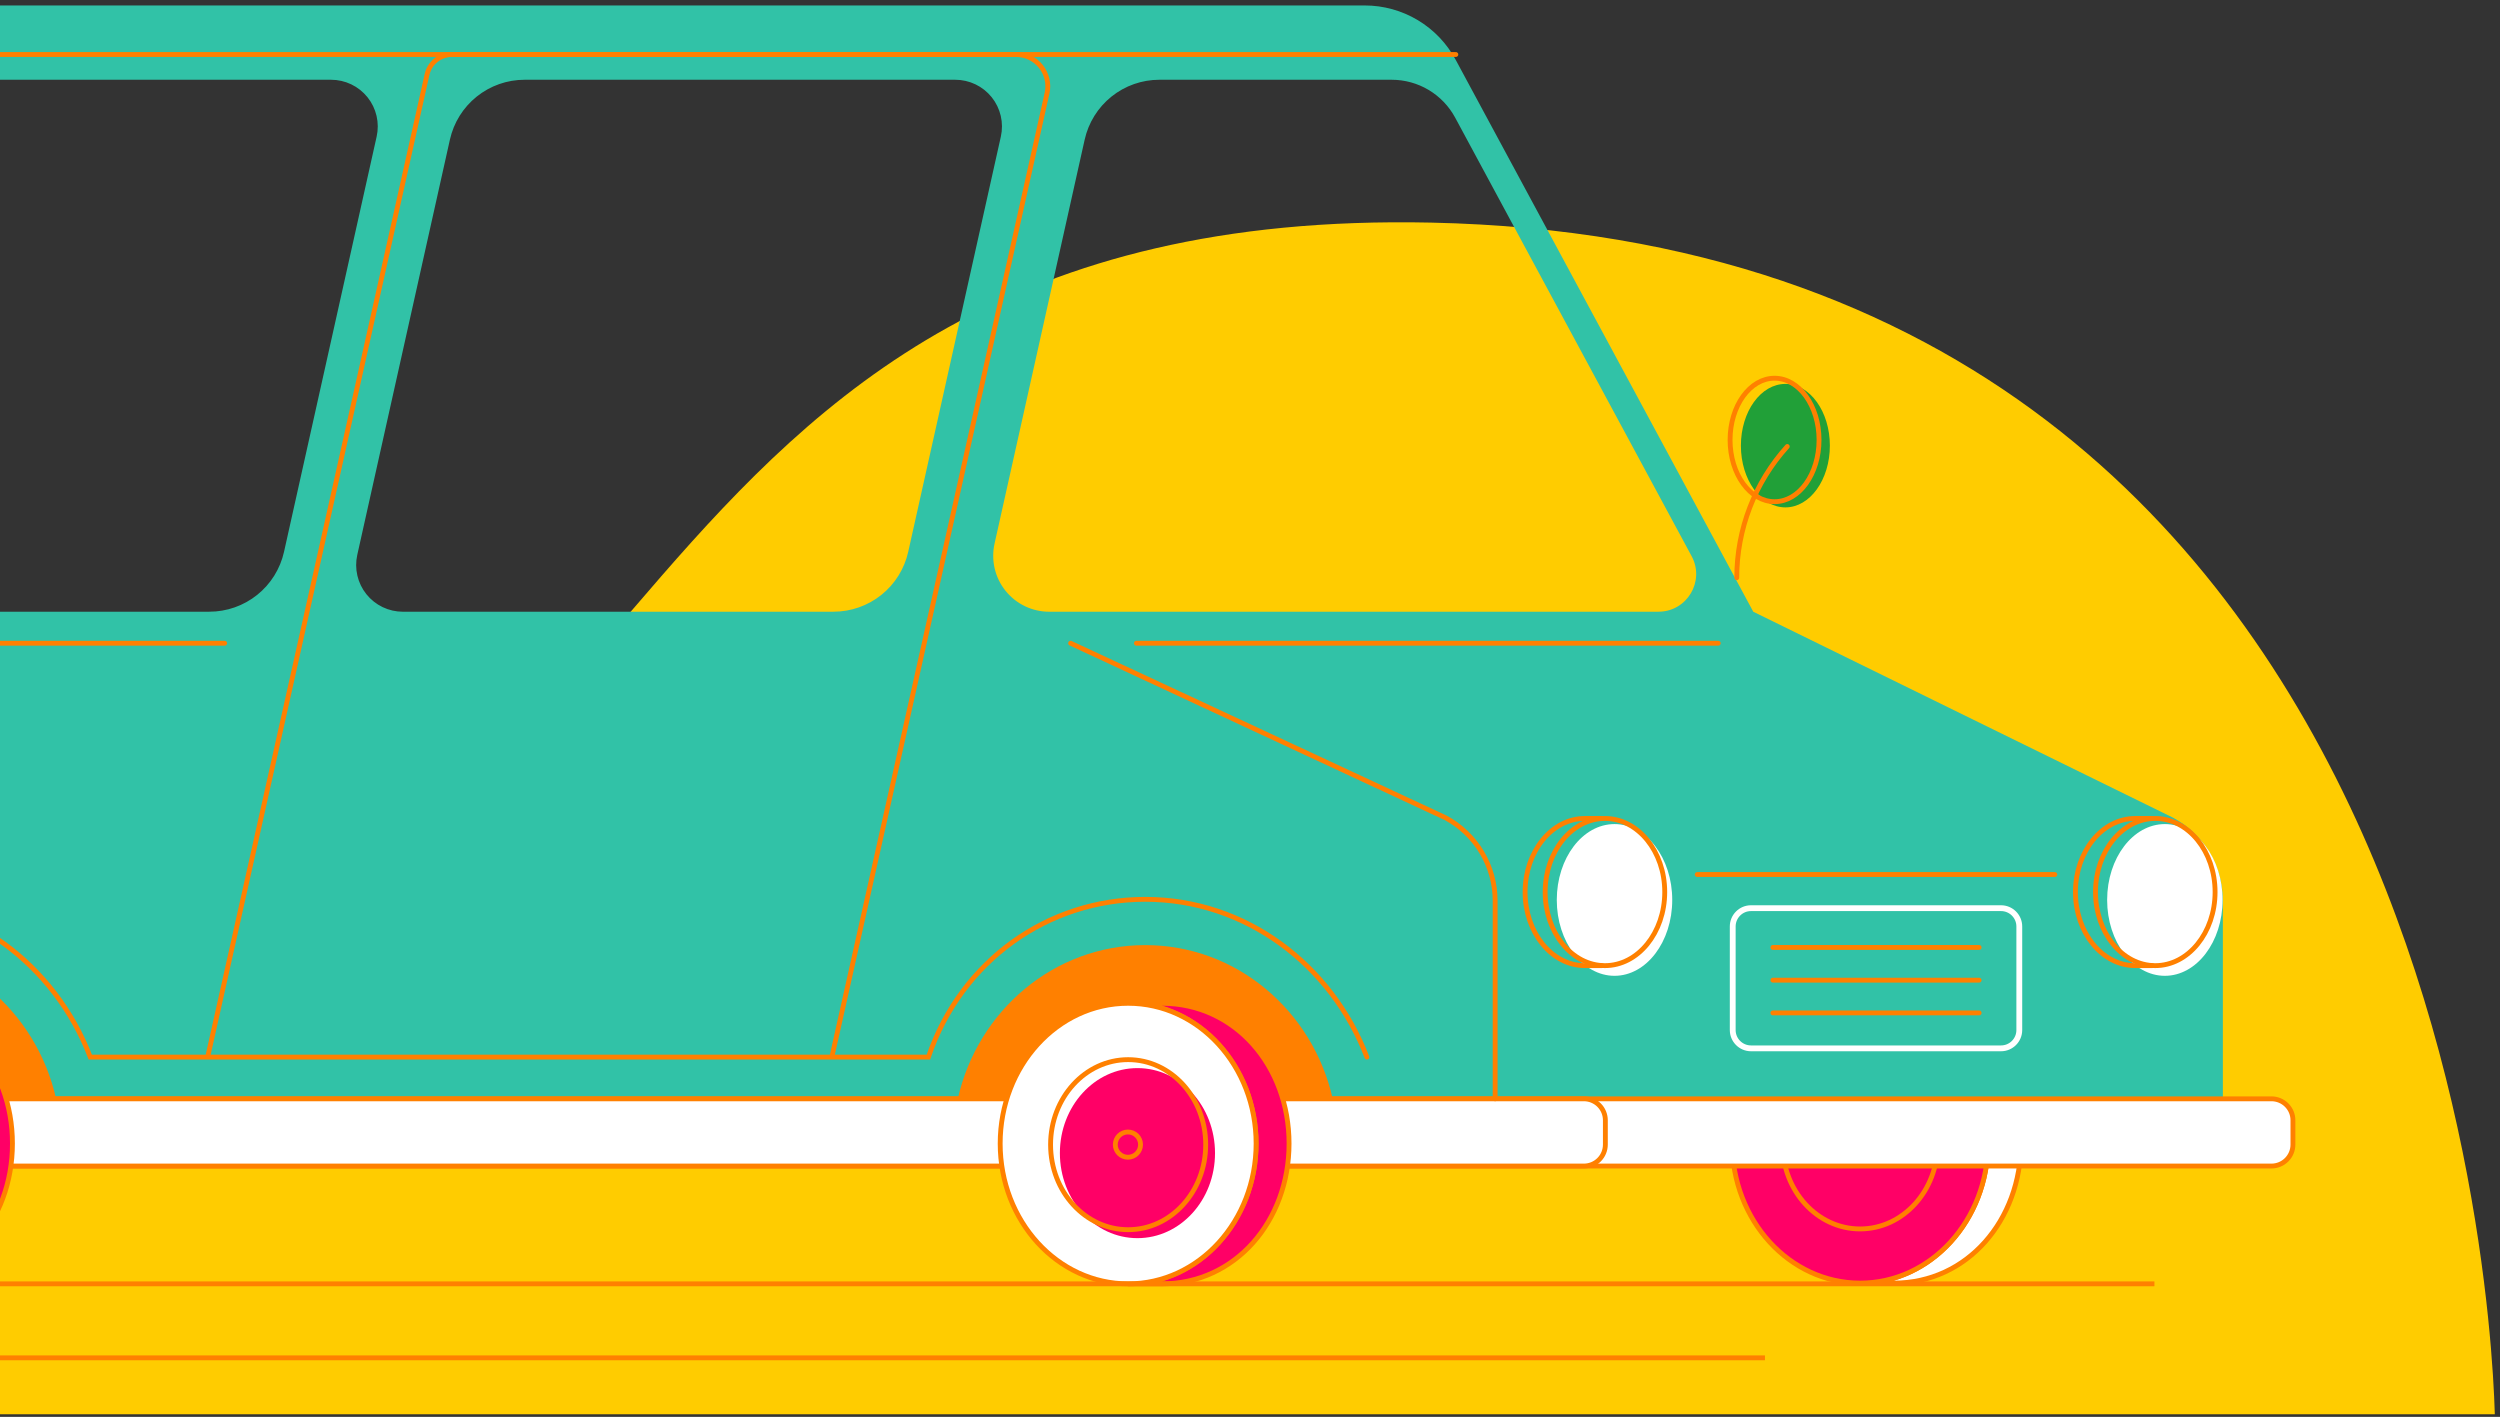 <svg width="487" height="276" viewBox="0 0 487 276" fill="none" xmlns="http://www.w3.org/2000/svg">
<rect x="0" y="0" width="487" height="276" fill="#333333" stroke="none"/>
<g clip-path="url(#clip0_1739_9336)">
<path d="M-227.262 277.762H486.029C486.029 277.762 486.029 47.802 278.774 43.364C114.711 39.853 131.411 183.233 13.674 185.115C-45.447 186.056 -227.262 108.742 -227.262 277.762Z" fill="#FFCC00"/>
<path d="M393.691 222.622C393.691 237.713 383.213 249.945 368.942 249.945H362.346C376.114 249.945 387.274 237.713 387.274 222.622C387.274 207.531 376.111 195.297 362.346 195.297H368.951C383.213 195.297 393.691 207.54 393.691 222.622Z" fill="white" stroke="#FF8000" stroke-width="0.946" stroke-miterlimit="10"/>
<path d="M362.348 249.947C376.115 249.947 387.276 237.713 387.276 222.622C387.276 207.531 376.115 195.297 362.348 195.297C348.581 195.297 337.42 207.531 337.42 222.622C337.42 237.713 348.581 249.947 362.348 249.947Z" fill="#FF0066" stroke="#FF8000" stroke-width="0.946" stroke-miterlimit="10"/>
<path d="M362.344 239.398C370.689 239.398 377.454 231.983 377.454 222.836C377.454 213.688 370.689 206.273 362.344 206.273C353.999 206.273 347.234 213.688 347.234 222.836C347.234 231.983 353.999 239.398 362.344 239.398Z" stroke="#FF8000" stroke-width="0.946" stroke-miterlimit="10"/>
<path d="M423.326 159.294L341.537 119.164L285.66 15.537L283.596 11.705C281.879 8.491 279.321 5.803 276.196 3.929C273.07 2.055 269.495 1.065 265.85 1.064H-22.713C-27.287 1.064 -31.724 2.623 -35.293 5.483C-38.862 8.343 -41.35 12.335 -42.346 16.799L-86.35 214.049H433.014V175.465C433.012 172.145 432.111 168.888 430.405 166.04C428.699 163.193 426.253 160.861 423.326 159.294ZM40.772 119.164H-39.003C-40.366 119.164 -41.711 118.857 -42.94 118.268C-44.169 117.678 -45.249 116.82 -46.101 115.757C-46.954 114.693 -47.556 113.452 -47.865 112.125C-48.173 110.797 -48.179 109.418 -47.883 108.088L-29.838 27.201C-29.1 23.892 -27.256 20.933 -24.61 18.812C-21.965 16.692 -18.675 15.537 -15.285 15.537H64.493C65.855 15.537 67.201 15.843 68.429 16.432C69.657 17.022 70.737 17.88 71.59 18.943C72.442 20.006 73.044 21.247 73.352 22.574C73.661 23.901 73.667 25.281 73.37 26.611L55.328 107.497C54.589 110.806 52.744 113.765 50.098 115.885C47.452 118.005 44.163 119.16 40.772 119.16V119.164ZM162.367 119.164H78.475C77.112 119.164 75.767 118.858 74.538 118.268C73.31 117.678 72.23 116.82 71.377 115.757C70.525 114.693 69.923 113.452 69.615 112.125C69.307 110.797 69.301 109.418 69.598 108.088L87.642 27.201C88.38 23.892 90.224 20.933 92.87 18.812C95.515 16.692 98.805 15.536 102.195 15.537H186.088C187.45 15.537 188.796 15.843 190.024 16.432C191.252 17.022 192.332 17.88 193.185 18.943C194.037 20.006 194.639 21.247 194.948 22.574C195.256 23.901 195.262 25.281 194.965 26.611L176.921 107.497C176.183 110.806 174.339 113.765 171.693 115.885C169.047 118.005 165.758 119.16 162.367 119.16V119.164ZM323.069 119.164H204.376C202.743 119.164 201.131 118.797 199.659 118.09C198.187 117.383 196.893 116.355 195.872 115.081C194.85 113.807 194.129 112.319 193.759 110.729C193.39 109.138 193.384 107.485 193.739 105.891L211.294 27.201C212.032 23.892 213.875 20.933 216.521 18.812C219.167 16.692 222.456 15.536 225.847 15.537H271.107C273.641 15.537 276.128 16.223 278.304 17.522C280.479 18.821 282.263 20.685 283.465 22.916L329.529 108.343C332.164 113.226 328.624 119.16 323.069 119.16V119.164Z" fill="#31C2A7"/>
<path d="M446.664 218.232V222.962C446.664 224.072 446.223 225.136 445.438 225.92C444.654 226.705 443.59 227.146 442.48 227.146H-95.815C-96.364 227.146 -96.909 227.038 -97.416 226.828C-97.924 226.618 -98.385 226.31 -98.774 225.921C-99.163 225.533 -99.471 225.071 -99.681 224.564C-99.892 224.056 -100 223.512 -100 222.962V218.232C-100 217.683 -99.892 217.139 -99.682 216.631C-99.472 216.123 -99.163 215.662 -98.775 215.273C-98.386 214.885 -97.924 214.576 -97.417 214.366C-96.909 214.156 -96.364 214.049 -95.815 214.049H442.48C443.03 214.049 443.574 214.157 444.081 214.367C444.589 214.577 445.05 214.885 445.439 215.274C445.827 215.662 446.135 216.124 446.346 216.631C446.556 217.139 446.664 217.683 446.664 218.232Z" fill="white" stroke="#FF8000" stroke-width="0.946" stroke-miterlimit="10"/>
<path d="M312.725 218.232V222.962C312.725 224.072 312.284 225.136 311.499 225.92C310.715 226.705 309.651 227.146 308.541 227.146H-95.815C-96.364 227.146 -96.909 227.038 -97.416 226.828C-97.924 226.618 -98.385 226.31 -98.774 225.921C-99.163 225.533 -99.471 225.071 -99.681 224.564C-99.892 224.056 -100 223.512 -100 222.962V218.232C-100 217.683 -99.892 217.139 -99.682 216.631C-99.472 216.123 -99.163 215.662 -98.775 215.273C-98.386 214.885 -97.924 214.576 -97.417 214.366C-96.909 214.156 -96.364 214.049 -95.815 214.049H308.541C309.091 214.049 309.635 214.157 310.142 214.367C310.65 214.577 311.111 214.885 311.5 215.274C311.888 215.662 312.197 216.124 312.407 216.631C312.617 217.139 312.725 217.683 312.725 218.232Z" fill="white" stroke="#FF8000" stroke-width="0.946" stroke-miterlimit="10"/>
<path d="M421.715 190.088C427.925 190.088 432.96 183.472 432.96 175.31C432.96 167.148 427.925 160.531 421.715 160.531C415.505 160.531 410.471 167.148 410.471 175.31C410.471 183.472 415.505 190.088 421.715 190.088Z" fill="white"/>
<path d="M419.85 188.105C426.283 188.105 431.498 181.687 431.498 173.77C431.498 165.854 426.283 159.436 419.85 159.436C413.418 159.436 408.203 165.854 408.203 173.77C408.203 181.687 413.418 188.105 419.85 188.105Z" stroke="#FF8000" stroke-width="0.946" stroke-miterlimit="10" stroke-linecap="round"/>
<path d="M419.235 159.436H415.943C409.51 159.436 404.295 165.854 404.295 173.77C404.295 181.687 409.51 188.105 415.943 188.105H419.235" stroke="#FF8000" stroke-width="0.946" stroke-miterlimit="10" stroke-linecap="round"/>
<path d="M314.507 190.088C320.717 190.088 325.751 183.472 325.751 175.31C325.751 167.148 320.717 160.531 314.507 160.531C308.297 160.531 303.262 167.148 303.262 175.31C303.262 183.472 308.297 190.088 314.507 190.088Z" fill="white"/>
<path d="M312.643 188.105C319.076 188.105 324.291 181.687 324.291 173.77C324.291 165.854 319.076 159.436 312.643 159.436C306.211 159.436 300.996 165.854 300.996 173.77C300.996 181.687 306.211 188.105 312.643 188.105Z" stroke="#FF8000" stroke-width="0.946" stroke-miterlimit="10" stroke-linecap="round"/>
<path d="M312.027 159.436H308.735C302.302 159.436 297.088 165.854 297.088 173.77C297.088 181.687 302.302 188.105 308.735 188.105H312.027" stroke="#FF8000" stroke-width="0.946" stroke-miterlimit="10" stroke-linecap="round"/>
<path d="M291.254 214.049V175.465C291.254 172.145 290.353 168.887 288.648 166.039C286.942 163.191 284.496 160.858 281.57 159.29L208.559 125.303" stroke="#FF8000" stroke-width="0.946" stroke-miterlimit="10" stroke-linecap="round"/>
<path d="M40.492 205.735L83.186 14.517C83.433 13.41 84.05 12.421 84.934 11.713C85.819 11.004 86.919 10.617 88.052 10.617H197.928C198.854 10.618 199.769 10.826 200.604 11.227C201.438 11.629 202.173 12.212 202.752 12.935C203.331 13.658 203.741 14.501 203.951 15.403C204.16 16.305 204.165 17.243 203.964 18.148L162.082 205.73" stroke="#FF8000" stroke-width="0.946" stroke-miterlimit="10" stroke-linecap="round"/>
<path d="M43.764 125.303H-44.525" stroke="#FF8000" stroke-width="0.946" stroke-miterlimit="10" stroke-linecap="round"/>
<path d="M-39.855 10.617H283.598" stroke="#FF8000" stroke-width="0.946" stroke-miterlimit="10" stroke-linecap="round"/>
<path d="M330.613 170.357H400.279" stroke="#FF8000" stroke-width="0.946" stroke-miterlimit="10" stroke-linecap="round"/>
<path d="M221.369 125.303H334.713" stroke="#FF8000" stroke-width="0.946" stroke-miterlimit="10" stroke-linecap="round"/>
<path d="M-68.041 204.135C-60.728 187.069 -44.47 175.188 -25.59 175.188C-6.052 175.188 10.673 187.9 17.59 205.924H180.849C187.259 187.051 204.214 175.188 223.094 175.188C242.631 175.188 259.357 187.9 266.272 205.924" stroke="#FF8000" stroke-width="0.946" stroke-miterlimit="10" stroke-linecap="round"/>
<path d="M389.797 176.912H341.098C339.13 176.912 337.535 178.507 337.535 180.475V200.655C337.535 202.623 339.13 204.218 341.098 204.218H389.797C391.764 204.218 393.359 202.623 393.359 200.655V180.475C393.359 178.507 391.764 176.912 389.797 176.912Z" stroke="white" stroke-width="1.135" stroke-miterlimit="10" stroke-linecap="round"/>
<path d="M345.359 184.559H385.531" stroke="#FF8000" stroke-width="0.946" stroke-miterlimit="10" stroke-linecap="round"/>
<path d="M345.359 190.936H385.531" stroke="#FF8000" stroke-width="0.946" stroke-miterlimit="10" stroke-linecap="round"/>
<path d="M345.359 197.314H385.531" stroke="#FF8000" stroke-width="0.946" stroke-miterlimit="10" stroke-linecap="round"/>
<path d="M10.931 214.048H-62.102C-58.248 196.893 -43.359 184.105 -25.585 184.105C-7.812 184.105 7.077 196.893 10.931 214.048Z" fill="#FF8000"/>
<path d="M2.423 222.767C2.423 237.858 -8.057 250.092 -22.328 250.092H-28.922C-15.155 250.092 -3.994 237.858 -3.994 222.767C-3.994 207.677 -15.157 195.443 -28.922 195.443H-22.323C-8.056 195.443 2.423 207.677 2.423 222.767Z" fill="#FF0066" stroke="#FF8000" stroke-width="0.946" stroke-miterlimit="10"/>
<path d="M259.612 214.048H186.58C190.434 196.893 205.322 184.105 223.096 184.105C240.87 184.105 255.758 196.893 259.612 214.048Z" fill="#FF8000"/>
<path d="M251.108 222.767C251.108 237.858 240.628 250.092 226.356 250.092H219.762C233.529 250.092 244.69 237.858 244.69 222.767C244.69 207.677 233.527 195.443 219.762 195.443H226.356C240.628 195.443 251.108 207.677 251.108 222.767Z" fill="#FF0066" stroke="#FF8000" stroke-width="0.946" stroke-miterlimit="10"/>
<path d="M219.761 250.092C233.528 250.092 244.689 237.859 244.689 222.767C244.689 207.676 233.528 195.443 219.761 195.443C205.994 195.443 194.834 207.676 194.834 222.767C194.834 237.859 205.994 250.092 219.761 250.092Z" fill="white" stroke="#FF8000" stroke-width="0.946" stroke-miterlimit="10"/>
<path d="M221.575 241.192C229.92 241.192 236.685 233.777 236.685 224.629C236.685 215.482 229.92 208.066 221.575 208.066C213.23 208.066 206.465 215.482 206.465 224.629C206.465 233.777 213.23 241.192 221.575 241.192Z" fill="#FF0066"/>
<path d="M219.761 239.544C228.106 239.544 234.871 232.129 234.871 222.981C234.871 213.834 228.106 206.418 219.761 206.418C211.417 206.418 204.652 213.834 204.652 222.981C204.652 232.129 211.417 239.544 219.761 239.544Z" stroke="#FF8000" stroke-width="0.946" stroke-miterlimit="10"/>
<path d="M219.72 225.431C221.078 225.431 222.179 224.33 222.179 222.972C222.179 221.613 221.078 220.512 219.72 220.512C218.361 220.512 217.26 221.613 217.26 222.972C217.26 224.33 218.361 225.431 219.72 225.431Z" stroke="#FF8000" stroke-width="0.946" stroke-miterlimit="10"/>
<path d="M347.792 98.839C352.578 98.839 356.458 93.455 356.458 86.813C356.458 80.171 352.578 74.787 347.792 74.787C343.007 74.787 339.127 80.171 339.127 86.813C339.127 93.455 343.007 98.839 347.792 98.839Z" fill="#21A038"/>
<path d="M345.684 97.727C350.47 97.727 354.349 92.343 354.349 85.702C354.349 79.06 350.47 73.676 345.684 73.676C340.898 73.676 337.018 79.06 337.018 85.702C337.018 92.343 340.898 97.727 345.684 97.727Z" stroke="#FF8000" stroke-width="0.946" stroke-miterlimit="10" stroke-linecap="round"/>
<path d="M338.322 112.536C338.325 103.091 341.83 93.984 348.161 86.975" stroke="#FF8000" stroke-width="0.946" stroke-miterlimit="10" stroke-linecap="round"/>
<path d="M419.683 250.092H-136.957" stroke="#FF8000" stroke-width="0.946" stroke-miterlimit="10"/>
<path d="M-34.315 264.506H343.813" stroke="#FF8000" stroke-width="0.946" stroke-miterlimit="10"/>
</g>
<defs>
<clipPath id="clip0_1739_9336">
<rect width="487" height="275" fill="white" transform="translate(0 0.5)"/>
</clipPath>
</defs>
</svg>
